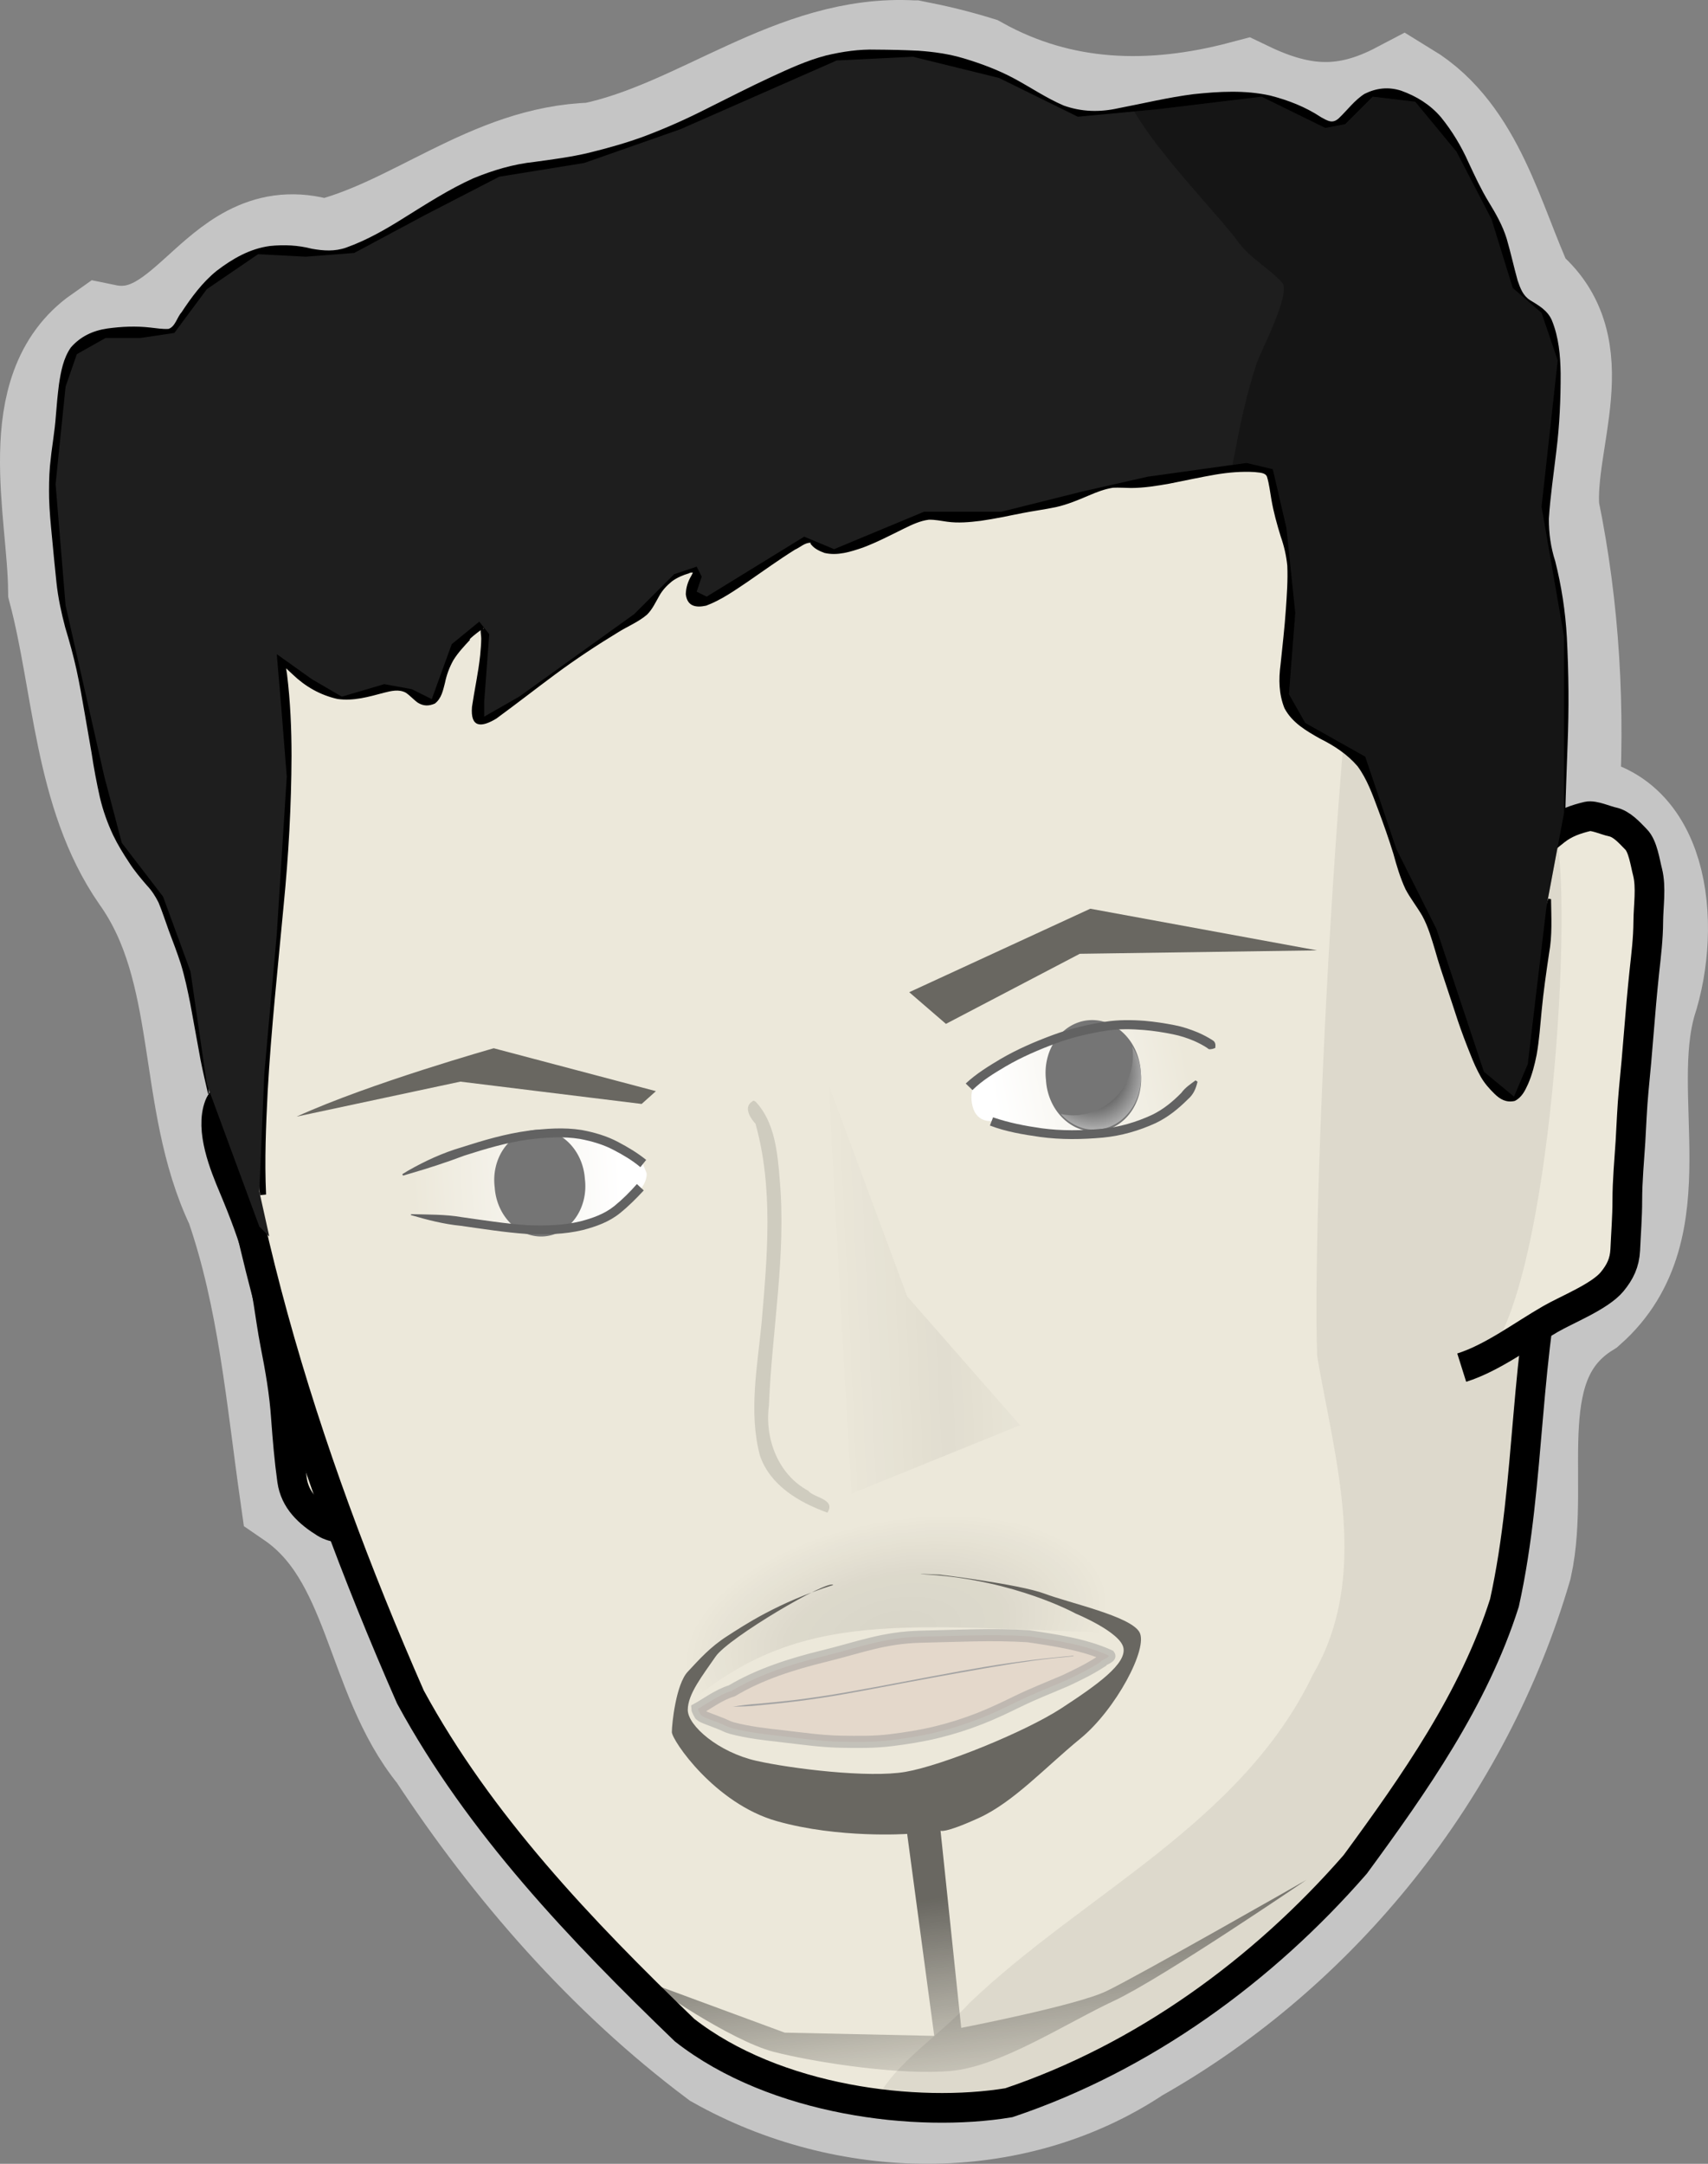 <?xml version="1.0" encoding="UTF-8" standalone="no"?>
<!-- Created with Inkscape (http://www.inkscape.org/) -->
<svg
    xmlns:inkscape="http://www.inkscape.org/namespaces/inkscape"
    xmlns:rdf="http://www.w3.org/1999/02/22-rdf-syntax-ns#"
    xmlns="http://www.w3.org/2000/svg"
    xmlns:sodipodi="http://sodipodi.sourceforge.net/DTD/sodipodi-0.dtd"
    xmlns:cc="http://creativecommons.org/ns#"
    xmlns:xlink="http://www.w3.org/1999/xlink"
    xmlns:dc="http://purl.org/dc/elements/1.1/"
    xmlns:svg="http://www.w3.org/2000/svg"
    xmlns:ns1="http://sozi.baierouge.fr"
    id="svg2"
    sodipodi:docname="KAM.svg"
    inkscape:export-filename="/home/geraint/Desktop/KAM.png"
    viewBox="0 0 189.88 240.52"
    sodipodi:version="0.32"
    inkscape:export-xdpi="300.10434"
    version="1.0"
    inkscape:output_extension="org.inkscape.output.svg.inkscape"
    inkscape:export-ydpi="300.10434"
    inkscape:version="0.46"
  >
  <rect x="0" y="0" width="189.88" height="240.52" fill="#808080" stroke="none"/>
  <defs
      id="defs4"
    >
    <linearGradient
        id="linearGradient3838"
        inkscape:collect="always"
      >
      <stop
          id="stop3840"
          style="stop-color:#ffffff"
          offset="0"
      />
      <stop
          id="stop3842"
          style="stop-color:#ffffff;stop-opacity:0"
          offset="1"
      />
    </linearGradient
    >
    <linearGradient
        id="linearGradient3792"
      >
      <stop
          id="stop3794"
          style="stop-color:#3b3b3b"
          offset="0"
      />
      <stop
          id="stop3804"
          style="stop-color:#676767"
          offset=".635"
      />
      <stop
          id="stop3796"
          style="stop-color:#b9b9b9"
          offset="1"
      />
    </linearGradient
    >
    <radialGradient
        id="radialGradient3816"
        xlink:href="#linearGradient3792"
        gradientUnits="userSpaceOnUse"
        cy="139.63"
        cx="473.57"
        gradientTransform="matrix(.692 1.643 -1.33 .56 331.82 -715.66)"
        r="4.422"
        inkscape:collect="always"
    />
    <linearGradient
        id="linearGradient3852"
        y2="128.99"
        xlink:href="#linearGradient3838"
        gradientUnits="userSpaceOnUse"
        x2="546.62"
        y1="133.24"
        x1="525.12"
        inkscape:collect="always"
    />
    <linearGradient
        id="linearGradient3880"
        y2="141.26"
        xlink:href="#linearGradient3838"
        gradientUnits="userSpaceOnUse"
        x2="460.59"
        y1="142.14"
        x1="483.84"
        inkscape:collect="always"
    />
    <linearGradient
        id="linearGradient3900"
        y2="166.89"
        gradientUnits="userSpaceOnUse"
        x2="506.82"
        y1="165.65"
        x1="532.8"
        inkscape:collect="always"
      >
      <stop
          id="stop3896"
          style="stop-color:#000000;stop-opacity:0"
          offset="0"
      />
      <stop
          id="stop3902"
          style="stop-color:#000000"
          offset=".5"
      />
      <stop
          id="stop3898"
          style="stop-color:#000000;stop-opacity:0"
          offset="1"
      />
    </linearGradient
    >
    <linearGradient
        id="linearGradient3925"
        y2="245.67"
        gradientUnits="userSpaceOnUse"
        x2="521.49"
        y1="221.71"
        x1="518.66"
        inkscape:collect="always"
      >
      <stop
          id="stop3921"
          style="stop-color:#000000"
          offset="0"
      />
      <stop
          id="stop3923"
          style="stop-color:#000000;stop-opacity:0"
          offset="1"
      />
    </linearGradient
    >
    <radialGradient
        id="radialGradient3963"
        gradientUnits="userSpaceOnUse"
        cy="191.84"
        cx="522.6"
        gradientTransform="matrix(-.883 .169 -.088 -.461 992.6 192.32)"
        r="26.601"
        inkscape:collect="always"
      >
      <stop
          id="stop3947"
          style="stop-color:#000000"
          offset="0"
      />
      <stop
          id="stop3965"
          style="stop-color:#000000;stop-opacity:.793"
          offset=".5"
      />
      <stop
          id="stop3951"
          style="stop-color:#000000;stop-opacity:0"
          offset="1"
      />
    </radialGradient
    >
  </defs
  >
  <sodipodi:namedview
      id="base"
      bordercolor="#666666"
      inkscape:pageshadow="2"
      guidetolerance="10"
      pagecolor="#ffffff"
      gridtolerance="10000"
      inkscape:window-height="827"
      inkscape:zoom="1.3225329"
      objecttolerance="10"
      showgrid="false"
      borderopacity="1.0"
      inkscape:current-layer="layer11"
      inkscape:cx="89.488884"
      inkscape:cy="142.44829"
      showguides="true"
      inkscape:window-y="47"
      inkscape:window-x="0"
      inkscape:window-width="1440"
      inkscape:guide-bbox="true"
      inkscape:pageopacity="0.0"
      inkscape:document-units="px"
  />
  <g
      id="layer11"
      inkscape:label="Shadow"
      inkscape:groupmode="layer"
      transform="translate(5.455 5.51)"
    >
    <path
        id="path3994"
        style="stroke:#c5c5c5;stroke-width:12.5;fill:none"
        d="m96.031 0.781c-12.96-0.745-23.248 8.809-35.551 11.361-11.162 0.283-19.549 8.394-29.924 10.831-11.165-3.895-14.122 11.464-24.432 9.332-8.182 5.746-4.535 18.848-4.428 27.703 2.743 10.438 2.824 22.492 9.026 31.432 7.719 10.83 5.088 25.11 10.658 36.74 3.61 10.43 4.537 21.5 6.078 32.35 9.567 6.56 9.229 19.84 16.263 28.44 8.392 12.77 18.727 24.62 30.942 33.78 14.023 7.87 32.227 8.38 45.847-0.69 20.36-11.49 36.02-31.18 42.57-53.61 2.14-9.71-2.6-22.93 7.45-29.19 9.5-8.4 3.25-22.68 6.39-33.6 2.76-8.396 1.42-21.356-8.66-20.878 0.74-11.228 0.12-22.561-2.16-33.613-0.59-8.007 4.95-18.071-2.67-24.172-3.45-7.454-5.51-17.156-12.96-21.701-6.12 3.213-11.22 3.032-17.6-0.033-10.38 2.74-20.51 2.446-29.9-2.764-2.28-0.702-4.598-1.264-6.939-1.718z"
    />
  </g
  >
  <g
      id="layer3"
      inkscape:label="Head"
      inkscape:groupmode="layer"
      transform="translate(-414.63 -10.771)"
    >
    <g
        id="g3985"
        style="stroke:#000000;stroke-width:3.3"
      >
      <path
          id="path3689"
          style="fill-rule:evenodd;stroke:#000000;stroke-width:3.3;fill:#ece8da"
          d="m443.27 135.06c0.02-0.57 0.03-1.13 0.04-1.7 0.07-3.24-3.64-1.41-4.31 0.32-1.03 2.69 0.57 6.62 1.61 9.08 1.14 2.72 2.14 5.33 2.92 8.18 0.83 3 1.09 6.12 1.68 9.16 0.55 2.79 1.02 5.45 1.21 8.3 0.17 2.31 0.36 4.6 0.68 6.89 0.31 2.24 1.87 3.65 3.69 4.78 1.97 1.22 5.57 0.14 7.75 0.02 0.17-0.01 0.33-0.05 0.49-0.08"
      />
      <path
          id="path2764"
          sodipodi:nodetypes="ccccccccccccc"
          style="fill-rule:evenodd;stroke:#000000;stroke-width:3.3;fill:#ece8da"
          d="m455.12 49.631c-16.51 16.428-18.87 41.353-17.49 63.429 1.5 29.96 10.65 59.05 22.63 86.35 7.67 14.12 18.98 25.94 30.47 37.02 10.07 7.88 25.83 9.76 36.05 8.07 14.92-5.01 28.23-14.69 38.51-26.49 6.58-8.97 13.2-18.4 16.59-29.07 3.02-13.66 2.11-27.89 5.75-41.46 2.43-18.9-4.65-37.19-7.12-55.704-2.59-12.822-4.75-26.107-10.74-37.849-6.64-10.298-19.92-9.548-30.64-10.037-12.58-1.077-25.39-2.146-37.75 1.263-5.49 1.274-10.88 2.959-16.17 4.888"
      />
      <path
          id="path3679"
          style="fill-rule:evenodd;stroke:#000000;stroke-width:3.3;fill:#ece8da"
          d="m581.8 109.29c0.31-0.44 0.62-0.88 0.94-1.33 1.36-1.93 2.93-3.4 4.78-4.85 1.1-0.87 2.28-1.27 3.61-1.59 0.69-0.16 2.06 0.47 2.76 0.61 1.05 0.22 1.91 1.22 2.61 1.93 0.78 0.77 1.02 2.62 1.29 3.64 0.43 1.71 0.09 3.79 0.08 5.54-0.01 1.84-0.23 3.65-0.43 5.48-0.24 2.27-0.44 4.55-0.62 6.83-0.17 2.14-0.36 4.28-0.57 6.41-0.18 1.89-0.25 3.79-0.36 5.69-0.14 2.2-0.35 4.36-0.35 6.56 0 1.83-0.15 3.65-0.23 5.48-0.07 1.45-0.58 2.48-1.46 3.55-1.35 1.64-5.04 3.1-6.84 4.14-3.12 1.79-6.48 4.34-9.88 5.41"
      />
    </g
    >
    <path
        id="path3554"
        sodipodi:nodetypes="ccccccccccccccsc"
        style="opacity:.065;fill-rule:evenodd;fill:#000000"
        d="m569.56 52.5c-5.98 21.793-9.13 92.19-8.5 109.03 1.99 11.6 5.93 24.38-0.47 35.38-7.94 16.54-25.43 24.32-38.15 36.47-3.43 3.78-9.53 7.49-10.72 11.87 0.29 0.41 0.59 0.76 0.9 1.13 4.74 0.49 9.56-0.03 14.16-1.88 14.92-5.01 28.22-14.7 38.5-26.5 6.59-8.97 13.2-18.39 16.6-29.06 2.23-10.08 2.33-20.48 3.68-30.69 0.48-0.3-2.47 1.36-5.63 3.35 7.18-8.2 9.7-51.28 7.57-58.51-1.59 1.25-2.93 2.56-4.16 4.13-1.1-5.14-2.15-10.279-2.84-15.439-0.49-2.414-3.03-14.942-5.75-24.406-2.25-7.849-4.75-12.861-5.19-14.875z"
    />
  </g
  >
  <g
      id="layer4"
      inkscape:label="Hair"
      inkscape:groupmode="layer"
      transform="translate(-414.63 -10.771)"
    >
    <path
        id="path3626"
        style="fill:#000000"
        d="m588.28 101.95c-0.08-2.79-0.04-5.584-0.01-8.377 0.06-3.972-0.08-7.941-0.41-11.898-0.24-2.78-0.79-5.513-1.53-8.197-0.58-1.653-0.81-3.341-0.77-5.083 0.18-2.548 0.58-5.075 0.85-7.614 0.3-2.817 0.41-5.647 0.33-8.478-0.08-1.814-0.22-3.662-0.99-5.327-0.41-0.735-1.14-1.104-1.82-1.525-1.12-0.675-1.61-1.814-2.03-2.989-0.45-1.564-0.76-3.165-1.23-4.726-0.39-1.342-1.09-2.546-1.8-3.738-0.9-1.428-1.6-2.962-2.32-4.484-0.74-1.724-1.68-3.329-2.88-4.763-1.02-1.176-2.32-1.941-3.78-2.427-1-0.314-1.93-0.24-2.84 0.252-0.97 0.671-1.68 1.633-2.5 2.464-1.31 1.159-2.37 0.918-3.8 0.142-1.63-1.082-3.4-1.795-5.29-2.28-2.63-0.556-5.31-0.416-7.97-0.124-2.77 0.359-5.5 1.018-8.25 1.563-2.33 0.531-4.59 0.387-6.84-0.337-2-0.842-3.81-2.047-5.71-3.088-1.7-0.931-3.52-1.601-5.38-2.151-1.53-0.442-3.1-0.639-4.68-0.746-1.54-0.076-3.08-0.11-4.62-0.121-1.75-0.058-3.47 0.19-5.16 0.592-2.05 0.532-3.96 1.427-5.88 2.303-2.35 1.087-4.67 2.267-6.99 3.423-2.31 1.177-4.67 2.237-7.1 3.164-2.06 0.77-4.17 1.369-6.31 1.897-2.07 0.504-4.18 0.778-6.28 1.065-2.24 0.233-4.38 0.865-6.46 1.714-2.6 1.174-5.01 2.728-7.43 4.233-2.14 1.364-4.35 2.619-6.74 3.504-1.52 0.559-3.07 0.502-4.64 0.226-1.39-0.364-2.79-0.457-4.22-0.307-1.94 0.267-3.6 1.25-5.12 2.428-1.44 1.18-2.53 2.691-3.53 4.242-0.55 0.948-1.08 1.872-2.05 2.419-0.96 0.341-1.97 0.105-2.95-0.005-1.45-0.178-2.92-0.121-4.36 0.085-1.2 0.197-2.29 0.604-3.06 1.551-0.64 0.976-0.8 2.142-0.97 3.268-0.17 1.13-0.27 2.269-0.36 3.408-0.04 0.904-0.16 1.802-0.29 2.698-0.14 0.981-0.29 1.962-0.38 2.951-0.1 1.123-0.1 2.25-0.07 3.375 0.04 1.405 0.17 2.805 0.28 4.204 0.16 1.681 0.28 3.366 0.49 5.042 0.17 1.607 0.5 3.188 0.92 4.744 0.47 1.561 0.89 3.137 1.27 4.723 0.36 1.626 0.64 3.268 0.94 4.907 0.26 1.483 0.52 2.965 0.77 4.449 0.27 1.634 0.53 3.27 0.9 4.886 0.29 1.353 0.76 2.643 1.34 3.893 0.49 0.98 1.07 1.91 1.67 2.83 0.55 0.85 1.2 1.62 1.87 2.39 0.64 0.65 1.16 1.39 1.55 2.22 0.48 1.06 0.82 2.17 1.19 3.27 0.46 1.24 0.94 2.48 1.35 3.75 0.48 1.52 0.77 3.09 1.02 4.67 0.34 2.12 0.51 4.25 0.6 6.4 0.03 1.28 0.02 2.56 0.02 3.84l-0.08 0.01c-0.29-1.25-0.58-2.5-0.83-3.75-0.39-2.08-0.75-4.17-1.14-6.25-0.3-1.49-0.61-2.99-1.06-4.45-0.4-1.25-0.88-2.48-1.34-3.71-0.37-1.03-0.71-2.08-1.13-3.1-0.35-0.7-0.76-1.34-1.3-1.91-0.7-0.81-1.4-1.64-1.98-2.55-0.65-0.98-1.26-1.97-1.77-3.03-0.63-1.34-1.13-2.74-1.47-4.183-0.37-1.644-0.68-3.301-0.93-4.969-0.25-1.48-0.51-2.958-0.77-4.437-0.28-1.615-0.56-3.23-0.91-4.832-0.35-1.575-0.78-3.128-1.25-4.673-0.43-1.633-0.79-3.284-0.97-4.967-0.17-1.691-0.35-3.381-0.5-5.074-0.14-1.433-0.28-2.867-0.32-4.306-0.02-1.186-0.01-2.373 0.09-3.556 0.1-1.013 0.22-2.023 0.37-3.029 0.12-0.862 0.23-1.728 0.29-2.596 0.09-1.179 0.2-2.357 0.35-3.528 0.22-1.421 0.48-2.868 1.32-4.07 1.07-1.223 2.44-1.866 4.05-2.103 1.58-0.218 3.18-0.289 4.77-0.108 0.67 0.07 1.35 0.192 2.03 0.151 0.74-0.221 0.97-1.32 1.44-1.829 1.12-1.692 2.32-3.335 3.91-4.622 1.77-1.35 3.68-2.464 5.93-2.765 1.57-0.16 3.12-0.092 4.66 0.308 1.29 0.231 2.55 0.318 3.82-0.131 2.29-0.819 4.4-2.03 6.46-3.328 2.49-1.55 4.97-3.154 7.66-4.367 2.19-0.903 4.46-1.582 6.83-1.832 2.05-0.28 4.11-0.545 6.12-1.033 2.07-0.512 4.13-1.09 6.13-1.831 2.38-0.901 4.7-1.936 6.96-3.09 2.34-1.164 4.66-2.357 7.03-3.457 2.01-0.924 4.02-1.863 6.17-2.419 1.82-0.431 3.66-0.702 5.54-0.646 1.57 0.009 3.15 0.041 4.72 0.122 1.7 0.12 3.38 0.354 5.02 0.844 1.96 0.588 3.88 1.303 5.69 2.283 1.82 0.986 3.54 2.157 5.45 2.972 1.98 0.702 3.98 0.753 6.05 0.293 2.79-0.531 5.55-1.209 8.38-1.566 2.83-0.299 5.71-0.469 8.52 0.159 2 0.516 3.92 1.257 5.65 2.409 0.73 0.394 1.25 0.755 1.96 0.12 0.96-0.909 1.75-2.018 2.88-2.727 1.32-0.652 2.65-0.795 4.06-0.345 1.71 0.614 3.23 1.549 4.42 2.943 1.26 1.55 2.28 3.256 3.09 5.079 0.69 1.48 1.38 2.966 2.23 4.36 0.79 1.292 1.54 2.609 1.99 4.066 0.45 1.539 0.79 3.11 1.22 4.657 0.29 0.844 0.59 1.682 1.38 2.177 0.97 0.595 1.94 1.131 2.42 2.232 0.77 1.88 0.95 3.892 0.98 5.914 0.01 2.887-0.12 5.772-0.48 8.64-0.29 2.496-0.67 4.986-0.83 7.495-0.01 1.624 0.21 3.194 0.71 4.746 0.7 2.769 1.13 5.595 1.29 8.448 0.21 3.99 0.24 7.983 0.08 11.977-0.09 2.786-0.22 5.572-0.27 8.364h-0.35z"
    />
    <path
        id="path3628"
        style="fill:#000000"
        d="m443.54 143.62c-0.51-3.85-0.34-7.76-0.19-11.63 0.38-6.93 1.07-13.84 1.69-20.76 0.51-5.46 0.76-10.94 0.72-16.423-0.05-2.971-0.22-5.942-0.62-8.888-0.16-0.932-0.34-1.88-0.76-2.733 0.46-0.219 0.88-0.554 1.38-0.656 0.14-0.031 0.22 0.2 0.34 0.302 0.67 0.612 1.33 1.243 2.01 1.853 1.25 1.167 2.65 2.013 4.33 2.344 1.54 0.172 3.02-0.308 4.48-0.706 1.18-0.373 2.32-0.434 3.46 0.049 0.61 0.304 1.02 0.873 1.59 1.234 0.07 0.02 0.16 0.011 0.21-0.037 0.07-0.349 0.27-0.901 0.37-1.31 0.23-1.014 0.58-1.978 1.09-2.882 0.59-0.951 1.36-1.769 2.13-2.574 0.63-0.545 1.2-1.455 2.07-1.672 0.2-0.05 0.41-0.033 0.62-0.049 0.22 0.117 0.49 0.176 0.67 0.351 0.93 0.882 0.54 3.203 0.44 4.311-0.2 1.953-0.63 3.872-0.89 5.818-0.11 0.791 0.22 0.708 0 0.394-0.08-0.112-0.26-0.134-0.32-0.257-0.02-0.028 0.21-0.159 0.61-0.411 2.19-1.539 4.3-3.184 6.45-4.775 2.3-1.701 4.67-3.311 7.11-4.822 0.93-0.672 2.09-1.033 2.93-1.82 0.44-0.509 0.72-1.132 1.06-1.709 0.45-0.798 1.06-1.456 1.77-2.028 0.74-0.575 1.61-0.935 2.5-1.199 0.85-0.244 1.62-0.281 2.37 0.213 0.65 0.818 0.22 1.605-0.22 2.391-0.22 0.4-0.45 0.822-0.42 1.291 0.03-0.2-0.25-0.184 0.23-0.328 1.46-0.587 2.78-1.496 4.09-2.366 1.77-1.215 3.51-2.475 5.33-3.633 1-0.639 2-1.231 3.19-0.848 0.52 0.339 0.85 0.848 1.46 1.028 1.1 0.17 2.19-0.219 3.22-0.568 1.53-0.574 2.97-1.335 4.43-2.061 1.01-0.524 2.05-0.961 3.18-1.135 0.84-0.077 1.67 0.104 2.5 0.224 1.1 0.156 2.21 0.052 3.31-0.081 1.52-0.214 3.02-0.533 4.53-0.842 1.23-0.248 2.48-0.412 3.71-0.672 1.16-0.265 2.27-0.735 3.37-1.202 0.97-0.43 1.97-0.795 3.02-0.979 0.77-0.08 1.55-0.002 2.32 0.013 1.32 0.005 2.63-0.203 3.93-0.429 1.73-0.335 3.44-0.715 5.18-1.013 1.54-0.263 3.1-0.386 4.66-0.318 1.09 0.04 1.99 0.328 2.65 1.204 0.49 0.988 0.56 2.116 0.74 3.189 0.22 1.331 0.59 2.631 0.99 3.918 0.41 1.157 0.67 2.344 0.79 3.566 0.08 1.707-0.05 3.415-0.18 5.117-0.15 2.068-0.39 4.129-0.59 6.192-0.15 1.38-0.23 2.763 0.34 4.054 0.74 1.247 2.04 1.936 3.26 2.627 1.74 0.859 3.29 1.942 4.58 3.399 1.2 1.576 1.88 3.455 2.57 5.294 0.62 1.66 1.22 3.32 1.74 5.01 0.37 1.26 0.71 2.53 1.28 3.72 0.55 0.98 1.24 1.88 1.81 2.85 0.71 1.32 1.13 2.76 1.56 4.19 0.38 1.34 0.82 2.66 1.26 3.98 0.43 1.27 0.84 2.54 1.27 3.81 0.4 1.21 0.86 2.4 1.34 3.59 0.32 0.8 0.66 1.59 1.09 2.34 0.33 0.56 0.76 1.04 1.23 1.5 0.05 0.24 0.97 0.53 0.59 0.41 0.16-0.3 0.37-0.67 0.52-1 0.41-0.93 0.65-1.9 0.86-2.89 0.27-1.57 0.39-3.17 0.55-4.76 0.21-2.14 0.53-4.27 0.84-6.41 0.21-2.01 0.89-3.93 1.48-5.85l0.31 0.04c0.03 2.02 0.15 4.05-0.22 6.04-0.31 2.11-0.62 4.22-0.82 6.34-0.16 1.65-0.27 3.3-0.56 4.93-0.22 1.11-0.5 2.2-0.95 3.24-0.34 0.75-0.71 1.51-1.49 1.89-0.94 0.2-1.6-0.16-2.26-0.81-0.57-0.56-1.1-1.16-1.5-1.86-0.46-0.81-0.84-1.67-1.18-2.55-0.49-1.21-0.95-2.43-1.37-3.67-0.42-1.27-0.83-2.55-1.26-3.82-0.45-1.34-0.9-2.68-1.28-4.04-0.39-1.3-0.77-2.62-1.42-3.82-0.59-1.02-1.32-1.93-1.87-2.97-0.59-1.27-0.98-2.6-1.35-3.95-0.51-1.66-1.09-3.29-1.7-4.92-0.62-1.659-1.22-3.359-2.28-4.799-1.15-1.335-2.59-2.277-4.16-3.059-1.54-0.869-3.12-1.773-3.97-3.4-0.62-1.564-0.65-3.176-0.43-4.838 0.21-2.046 0.45-4.089 0.59-6.141 0.11-1.614 0.23-3.234 0.16-4.851-0.11-1.112-0.36-2.189-0.73-3.242-0.42-1.356-0.8-2.725-1.04-4.124-0.15-0.845-0.24-1.707-0.49-2.53-0.2-0.498-0.95-0.438-1.38-0.513-1.44-0.081-2.89 0.039-4.31 0.277-1.73 0.296-3.45 0.678-5.17 1.015-1.4 0.248-2.81 0.475-4.23 0.48-0.68-0.007-1.36-0.059-2.03-0.028-0.93 0.143-1.8 0.482-2.66 0.851-1.19 0.508-2.4 1.017-3.67 1.301-1.23 0.259-2.48 0.423-3.72 0.663-1.55 0.313-3.09 0.639-4.66 0.864-1.24 0.154-2.49 0.271-3.73 0.098-0.68-0.095-1.35-0.241-2.04-0.221-0.96 0.121-1.83 0.535-2.7 0.957-1.52 0.75-3.03 1.54-4.62 2.139-1.38 0.47-2.82 0.936-4.28 0.593-0.6-0.223-1.21-0.516-1.57-1.06 0.01-0.005 0.14-0.064 0-0.067-0.61-0.015-1.17 0.537-1.69 0.756-1.81 1.132-3.54 2.382-5.3 3.596-1.46 0.981-2.93 2.016-4.58 2.636-1.16 0.255-2.11 0.077-2.27-1.27 0.02-0.749 0.24-1.437 0.63-2.081 0.32-0.572 0.18-0.826 0.59-0.327 0.4 0.104-0.68-0.105-0.85 0.081-0.68 0.196-1.34 0.475-1.92 0.903-0.55 0.454-1.04 0.96-1.39 1.59-0.42 0.727-0.77 1.517-1.38 2.113-0.96 0.817-2.13 1.281-3.19 1.944-2.41 1.462-4.76 3.02-7.03 4.703-2.18 1.616-4.33 3.296-6.52 4.897-1.7 1.028-2.9 1.019-2.71-1.302 0.28-1.918 0.71-3.812 0.91-5.74 0.06-0.722 0.11-1.133 0.12-1.843 0-0.341-0.09-0.681-0.06-1.02 0.01-0.103 0.33-0.09 0.3-0.066 0.43-0.453-1.95 1.342-1.47 1.2-0.67 0.72-1.35 1.442-1.87 2.282-0.44 0.788-0.75 1.623-0.93 2.509-0.22 0.845-0.39 1.755-1.13 2.313-0.66 0.285-1.25 0.293-1.88-0.091-0.48-0.339-0.86-0.793-1.35-1.121-0.77-0.413-1.63-0.193-2.43 0.008-1.69 0.452-3.4 0.95-5.17 0.69-1.91-0.431-3.56-1.37-4.98-2.733-0.66-0.608-1.31-1.235-1.99-1.826-0.11-0.092-0.37-0.139-0.32-0.27 0.16-0.432 0.55-0.736 0.82-1.104 0.52 0.996 0.72 2.103 0.87 3.204 0.37 3.008 0.5 6.039 0.5 9.069-0.02 5.525-0.33 11.035-0.87 16.525-0.64 6.9-1.39 13.79-1.78 20.71-0.19 3.83-0.36 7.67-0.18 11.51l-0.67 0.07z"
    />
    <path
        id="path3630"
        style="fill-rule:evenodd;fill:#1e1e1e"
        d="m437.62 131.27l5.84 15.84 1.11 1.11-1.11-5 0.55-13.06 1.39-15.56 1.11-17.502-0.55-6.946-0.56-6.669 3.89 2.779 3.34 1.945 4.72-1.389 3.05 0.555 2.23 1.112 2.22-6.113 3.06-2.501 1.11 1.39-0.56 7.502v1.667l3.89-2.223 12.78-9.169 4.45-4.446 2.5-0.834 0.56 1.112-0.56 1.667 1.11 0.556 7.23-4.446 3.61-2.223 3.33 1.389 10.01-4.167h8.61l8.89-2.223 7.36-1.667 10.98-1.529 2.92 0.695 1.52 6.53 0.98 9.447-0.7 9.03 1.81 3.195 6.67 3.751 3.47 10.285 4.45 8.89 5.27 15.84 3.34 2.77 1.53-3.61 2.08-17.5 1.95-10.42v-19.592l-2.5-14.448 1.8-16.255-1.8-5.279-3.2-2.778-2.36-7.641-3.89-7.502-4.59-5.557-4.72-0.556-3.06 3.056-2.22 0.417-7.08-3.473-11.54 1.389-8.89 0.834-8.75-4.307-9.59-2.362-8.47 0.417-17.37 7.641-10.69 3.751-9.45 1.528-8.34 4.307-7.78 4.168-5.41 0.416-5.28-0.277-5.7 3.89-3.61 4.862-3.75 0.556h-3.89l-3.2 1.806-1.25 3.612-1.11 10.836 1.11 13.476 4.31 19.033 1.94 7.362 4.59 5.98 3.05 8.33"
    />
    <path
        id="path3652"
        style="opacity:.288;fill-rule:evenodd;fill:#000000"
        d="m554.88 21.531l-11.54 1.375-2.62 0.25c2.84 4.912 9.65 11.84 11.53 14.469 1.29 1.803 3.5 2.993 4.91 4.563 1.04 1.164-2.4 7.691-2.78 8.843-1.23 3.625-1.95 7.285-2.66 11.031-0.03 0.128-0.04 0.249-0.06 0.376l1.56-0.219 2.9 0.719 1.54 6.5 0.96 9.468-0.68 9.032 1.81 3.187 6.66 3.75 3.47 10.285 4.43 8.9 5.28 15.82 3.35 2.78 1.53-3.6 2.09-17.53 1.94-10.41v-19.589l-2.5-14.437 1.81-16.25-1.81-5.282-3.19-2.781-2.37-7.656-3.88-7.5-4.59-5.563-4.72-0.531-3.06 3.063-2.22 0.406-7.09-3.469z"
    />
  </g
  >
  <g
      id="layer6"
      inkscape:label="Eyes"
      inkscape:groupmode="layer"
      transform="translate(-414.63 -10.771)"
    >
    <g
        id="g3872"
      >
      <path
          id="path3850"
          style="fill-rule:evenodd;fill:url(#linearGradient3852)"
          d="m525.12 135.36s-1.87 0.38-2.37-1.62 0.63-3 0.63-3l7.74-4.5 8.26-1.88 8.5 1.5 1.62 1 1.25 1.25-3.87 4.25-3.5 2.88-4.88 1.37-6.12 0.25-5.38-0.75"
      />
      <g
          id="g3810"
          transform="matrix(1.046 -.092 .091 1.04 26.663 26.114)"
        >
        <path
            id="path3812"
            sodipodi:rx="5.038136"
            sodipodi:ry="5.7452426"
            style="fill-rule:evenodd;fill:#757575"
            sodipodi:type="arc"
            d="m479.77 142.23a5.038 5.745 0 1 1 -10.07 0 5.038 5.745 0 1 1 10.07 0z"
            sodipodi:cy="142.22737"
            sodipodi:cx="474.73383"
        />
        <path
            id="path3814"
            style="fill-rule:evenodd;fill:url(#radialGradient3816)"
            d="m479.09 139.44c0.01 0.14 0.03 0.29 0.03 0.44 0 3.51-2.88 6.37-6.43 6.37-0.61 0-1.19-0.12-1.75-0.28 0.92 1.21 2.26 2 3.78 2 2.78 0 5.06-2.58 5.06-5.75 0-1.03-0.27-1.95-0.69-2.78z"
        />
      </g
      >
      <path
          id="path3743"
          style="fill:#626262"
          d="m521.99 131.21c1.18-1.1 2.55-1.94 3.93-2.76 1.84-1.07 3.8-1.91 5.8-2.65 1.88-0.69 3.83-1.15 5.81-1.46 1.44-0.22 2.89-0.21 4.34-0.1 1.14 0.1 2.26 0.27 3.37 0.49 0.88 0.17 1.73 0.46 2.55 0.8 0.58 0.25 1.14 0.54 1.66 0.88 0.32 0.19 0.33 0.52 0.28 0.85l-0.29 0.1c-0.21 0.03-0.41 0.11-0.57-0.08-0.46-0.31-0.97-0.57-1.48-0.8-0.76-0.32-1.54-0.58-2.35-0.74-1.07-0.22-2.16-0.39-3.25-0.48-1.37-0.11-2.74-0.14-4.11 0.07-1.91 0.29-3.8 0.73-5.62 1.4-1.94 0.72-3.84 1.53-5.63 2.58-1.3 0.77-2.61 1.56-3.69 2.63l-0.75-0.73z"
      />
      <path
          id="path3745"
          style="fill:#626262"
          d="m525.03 134.97c1.74 0.6 3.55 0.95 5.37 1.21 2.25 0.31 4.52 0.27 6.78 0.06 1.92-0.19 3.76-0.73 5.51-1.54 1.25-0.6 2.31-1.47 3.27-2.45 0.43-0.59 1.01-0.97 1.58-1.39l0.22 0.15c-0.18 0.77-0.45 1.42-1.07 1.95-1.06 1.06-2.22 2-3.58 2.65-1.86 0.85-3.81 1.41-5.84 1.61-2.33 0.21-4.68 0.25-7.01-0.07-1.89-0.27-3.79-0.58-5.58-1.27l0.35-0.91z"
      />
    </g
    >
    <g
        id="g3864"
        inkscape:transform-center-x="4.0139407"
        inkscape:transform-center-y="-0.10430072"
        transform="matrix(.995 -.098 .098 .995 -11.661 47.286)"
      >
      <path
          id="path3836"
          style="fill-rule:evenodd;fill:url(#linearGradient3880)"
          d="m486.31 141.08l-3.36-2.65-6.63-1.86-8.75 0.88-7.16 2.21-5.65 2.66 6.36 2.38 6.45 1.33 8.22 1.5 6.1-0.71 3.45-2.38s1.24-0.89 1.33-2.12"
      />
      <g
          id="g3806"
        >
        <path
            id="path3771"
            sodipodi:rx="5.038136"
            sodipodi:ry="5.7452426"
            style="fill-rule:evenodd;fill:#757575"
            sodipodi:type="arc"
            d="m479.77 142.23a5.038 5.745 0 1 1 -10.07 0 5.038 5.745 0 1 1 10.07 0z"
            sodipodi:cy="142.22737"
            sodipodi:cx="474.73383"
        />
        <path
            id="path3779"
            style="fill-rule:evenodd;fill:url(#radialGradient3816)"
            d="m479.09 139.44c0.01 0.14 0.03 0.29 0.03 0.44 0 3.51-2.88 6.37-6.43 6.37-0.61 0-1.19-0.12-1.75-0.28 0.92 1.21 2.26 2 3.78 2 2.78 0 5.06-2.58 5.06-5.75 0-1.03-0.27-1.95-0.69-2.78z"
        />
      </g
      >
      <path
          id="path3753"
          style="fill:#626262"
          d="m486.04 141.56c-0.82-0.84-1.76-1.53-2.74-2.17-1.11-0.74-2.35-1.23-3.63-1.61-1.85-0.49-3.76-0.54-5.66-0.5-2.47 0.09-4.9 0.56-7.31 1.08-2.08 0.56-4.17 1.02-6.28 1.41-0.25 0.05-0.5 0.09-0.74 0.14l-0.06-0.17 0.69-0.33c1.99-0.89 4.03-1.59 6.18-2 2.47-0.53 4.96-1.01 7.5-1.1 2-0.05 4.01-0.01 5.96 0.5 1.38 0.4 2.71 0.93 3.91 1.73 1.03 0.68 2.02 1.41 2.9 2.28l-0.72 0.74z"
      />
      <path
          id="path3769"
          style="fill:#626262"
          d="m486.16 144.17c-0.91 0.81-1.85 1.58-2.87 2.25-1.3 0.86-2.79 1.23-4.31 1.47-2.09 0.29-4.18 0.11-6.25-0.18-2.43-0.41-4.81-1.04-7.21-1.62-1.86-0.37-3.64-1.02-5.4-1.73l0.03-0.1c1.87 0.24 3.77 0.38 5.6 0.89 2.36 0.57 4.71 1.19 7.11 1.59 1.98 0.27 3.97 0.44 5.96 0.16 1.38-0.22 2.73-0.55 3.91-1.32 0.98-0.65 1.89-1.39 2.74-2.19l0.69 0.78z"
      />
    </g
    >
  </g
  >
  <g
      id="layer7"
      inkscape:label="Eyebrows"
      inkscape:groupmode="layer"
      transform="translate(-414.63 -10.771)"
    >
    <path
        id="path3887"
        style="opacity:.557;fill-rule:evenodd;fill:#000000"
        d="m515.71 121.06l4.08 3.52 14.88-7.79 26.38-0.38-25.21-4.63-20.13 9.28z"
    />
    <path
        id="path3889"
        sodipodi:nodetypes="cccccc"
        style="opacity:.557;fill-rule:evenodd;fill:#000000"
        d="m465.81 131l20.15 2.48 1.59-1.42-18.03-4.77s-13.79 3.89-21.92 7.6l18.21-3.89z"
    />
  </g
  >
  <g
      id="layer9"
      inkscape:label="Stupid Beardy Thing"
      inkscape:groupmode="layer"
      transform="translate(-414.63 -10.771)"
    >
    <path
        id="path3937"
        sodipodi:nodetypes="csssssssssssssssssccc"
        style="opacity:.083;fill-rule:evenodd;fill:url(#radialGradient3963)"
        d="m489.42 200.58c-0.05 0.14 0.22-0.99 0.44-1.98 0.29-1.29 0.63-2.56 1.01-3.83 0.48-1.64 1.01-3.27 1.68-4.83 0.73-1.72 1.56-3.44 2.6-4.96 1.01-1.5 2.19-2.89 3.55-4.02 1.3-1.08 2.85-1.74 4.38-2.31 1.46-0.54 2.94-0.66 4.46-0.79 1.5-0.12 3.01-0.06 4.51-0.1 1.49-0.04 2.99-0.08 4.49-0.14 1.47-0.05 2.95-0.03 4.43-0.05 1.46-0.02 2.88 0.05 4.32 0.26 1.52 0.22 2.95 0.87 4.32 1.59s2.66 1.67 3.92 2.6c1.23 0.9 2.4 1.93 3.4 3.14 0.88 1.06 1.56 2.34 2.32 3.51 0.54 0.84 1.11 1.66 1.67 2.48 0.32 0.45 0.68 0.87 1.01 1.31 0.29 0.38 0.16 0.13-0.07-0.07-26.76-0.72-38.49-3.35-51.98 8.87-0.37 0.38-0.7 0.8-0.99 1.26"
    />
    <path
        id="path3917"
        sodipodi:nodetypes="ccccsssscsssssscscssssccscsssc"
        style="opacity:.557;fill-rule:evenodd;fill:url(#linearGradient3925)"
        d="m487.02 231.23l14.85 5.48 16.62 0.36-3.01-22.45s-7.6 0.53-14.49-1.42c-6.9-1.94-11.67-9.01-11.67-9.9 0-0.88 0.45-5.32 1.77-6.71 1.28-1.37 2.5-2.76 4.42-3.98 1.79-1.15 5.53-3.68 11.75-5.66-0.51-0.68-11.66 5.87-13.08 7.96-1.42 2.07-3.09 4.15-3.09 5.92s3.43 4.71 7.6 5.66c3.89 0.88 12.55 1.94 16.61 1.23 4.07-0.7 13.26-4.42 17.33-7.07 4.06-2.65 7.25-4.95 6.89-6.72-0.35-1.76-5.3-3.8-5.3-3.8s-6.72-3.71-16.35-4.33c-2.65-0.17 1.23 0 1.23 0s8.84 1.06 11.67 2.12 9.46 2.48 10.52 4.25c1.06 1.76-2.65 8.66-6.54 11.84s-7.43 7.07-11.31 8.84c-3.89 1.77-4.25 1.41-4.25 1.41l2.3 21.92s12.73-2.47 16.09-4.06 22.27-12.38 22.27-12.38-16.08 10.96-21.39 13.44c-5.3 2.47-12.55 7.25-18.03 7.78s-15.03-0.89-19.8-2.12c-4.77-1.24-13.79-7.43-13.61-7.61z"
    />
  </g
  >
  <g
      id="layer8"
      inkscape:label="Nose"
      inkscape:groupmode="layer"
      transform="translate(-414.63 -10.771)"
    >
    <path
        id="path3892"
        style="opacity:.048;fill-rule:evenodd;fill:url(#linearGradient3900)"
        d="m506.82 131.53c0 2.83 2.47 45.26 2.47 45.26l18.74-7.6-12.55-14.32"
    />
    <path
        id="path3914"
        style="opacity:.122;fill:#000000"
        d="m498.28 133.19c-1.03 0.63-0.26 1.83 0.34 2.5 2 7.12 1.31 14.76 0.68 22.08-0.47 4.89-1.47 10.03-0.18 14.82 1.14 3.3 4.35 5.19 7.5 6.32 0.95-1.52-1.48-1.62-2.15-2.44-3.33-1.8-4.84-5.77-4.36-9.44 0.33-8.39 1.95-16.74 1.2-25.15-0.23-3-0.57-6.45-2.69-8.66-0.06-0.03-0.25-0.18-0.34-0.03z"
    />
  </g
  >
  <g
      id="layer10"
      inkscape:label="Mouth"
      inkscape:groupmode="layer"
      transform="translate(-414.63 -10.771)"
    >
    <g
        id="g3981"
        transform="matrix(.94 0 0 .841 30.764 31.588)"
      >
      <path
          id="path3929"
          sodipodi:nodetypes="ccsccssccccsssssssc"
          style="stroke-opacity:.44;fill-rule:evenodd;fill-opacity:.072;stroke:#8f8f8f;stroke-width:1.6;fill:#7f0000"
          d="m493.53 203.02c-0.46-0.2-1.82-0.77-1.93-0.84-0.1-0.08-0.33-0.19-0.39-0.35-0.08-0.21-0.27-0.51-0.28-0.74 0.94-0.57 2.48-1.87 3.98-2.36 3.27-2.19 7.12-3.56 10.9-4.59 4.3-1.18 7.06-2.46 11.52-2.57 4.2-0.1 8.46-0.36 12.65-0.06 3.2 0.53 6.61 1.09 9.49 2.54 0.19 0.3-0.85 0.55-0.93 0.85-1.45 1.03-2.46 1.57-4.11 2.45-1.91 0.92-3.83 1.75-5.68 2.76-1.5 0.82-2.99 1.62-4.55 2.3-1.63 0.71-3.26 1.29-4.97 1.76-1.8 0.5-3.65 0.82-5.5 1.08-1.94 0.27-3.97 0.24-5.93 0.2-2.36-0.05-4.7-0.44-7.04-0.74-1.96-0.24-3.94-0.5-5.84-1.06-0.49-0.15-0.92-0.43-1.39-0.63z"
      />
      <path
          id="path3933"
          style="fill:#a3a3a3"
          d="m535.32 194.15c-0.84 0.09-1.68 0.18-2.52 0.28-1.59 0.19-3.17 0.45-4.75 0.72-2.01 0.37-4.01 0.75-6.01 1.15-2.26 0.45-4.51 0.92-6.76 1.39-2.28 0.49-4.57 0.97-6.86 1.43-1.95 0.39-3.92 0.72-5.9 1-1.49 0.21-2.99 0.37-4.49 0.53-0.99 0.13-1.99 0.15-2.99 0.17 0.99-0.17 1.97-0.33 2.97-0.39 1.5-0.15 2.99-0.31 4.48-0.51 1.97-0.28 3.94-0.6 5.9-0.99 2.29-0.45 4.57-0.92 6.85-1.41 2.25-0.48 4.5-0.95 6.76-1.41 2-0.4 4.01-0.79 6.03-1.1 1.58-0.25 3.17-0.47 4.76-0.65 0.84-0.09 1.68-0.19 2.52-0.27l0.01 0.06z"
      />
    </g
    >
  </g
  >
</svg
>

